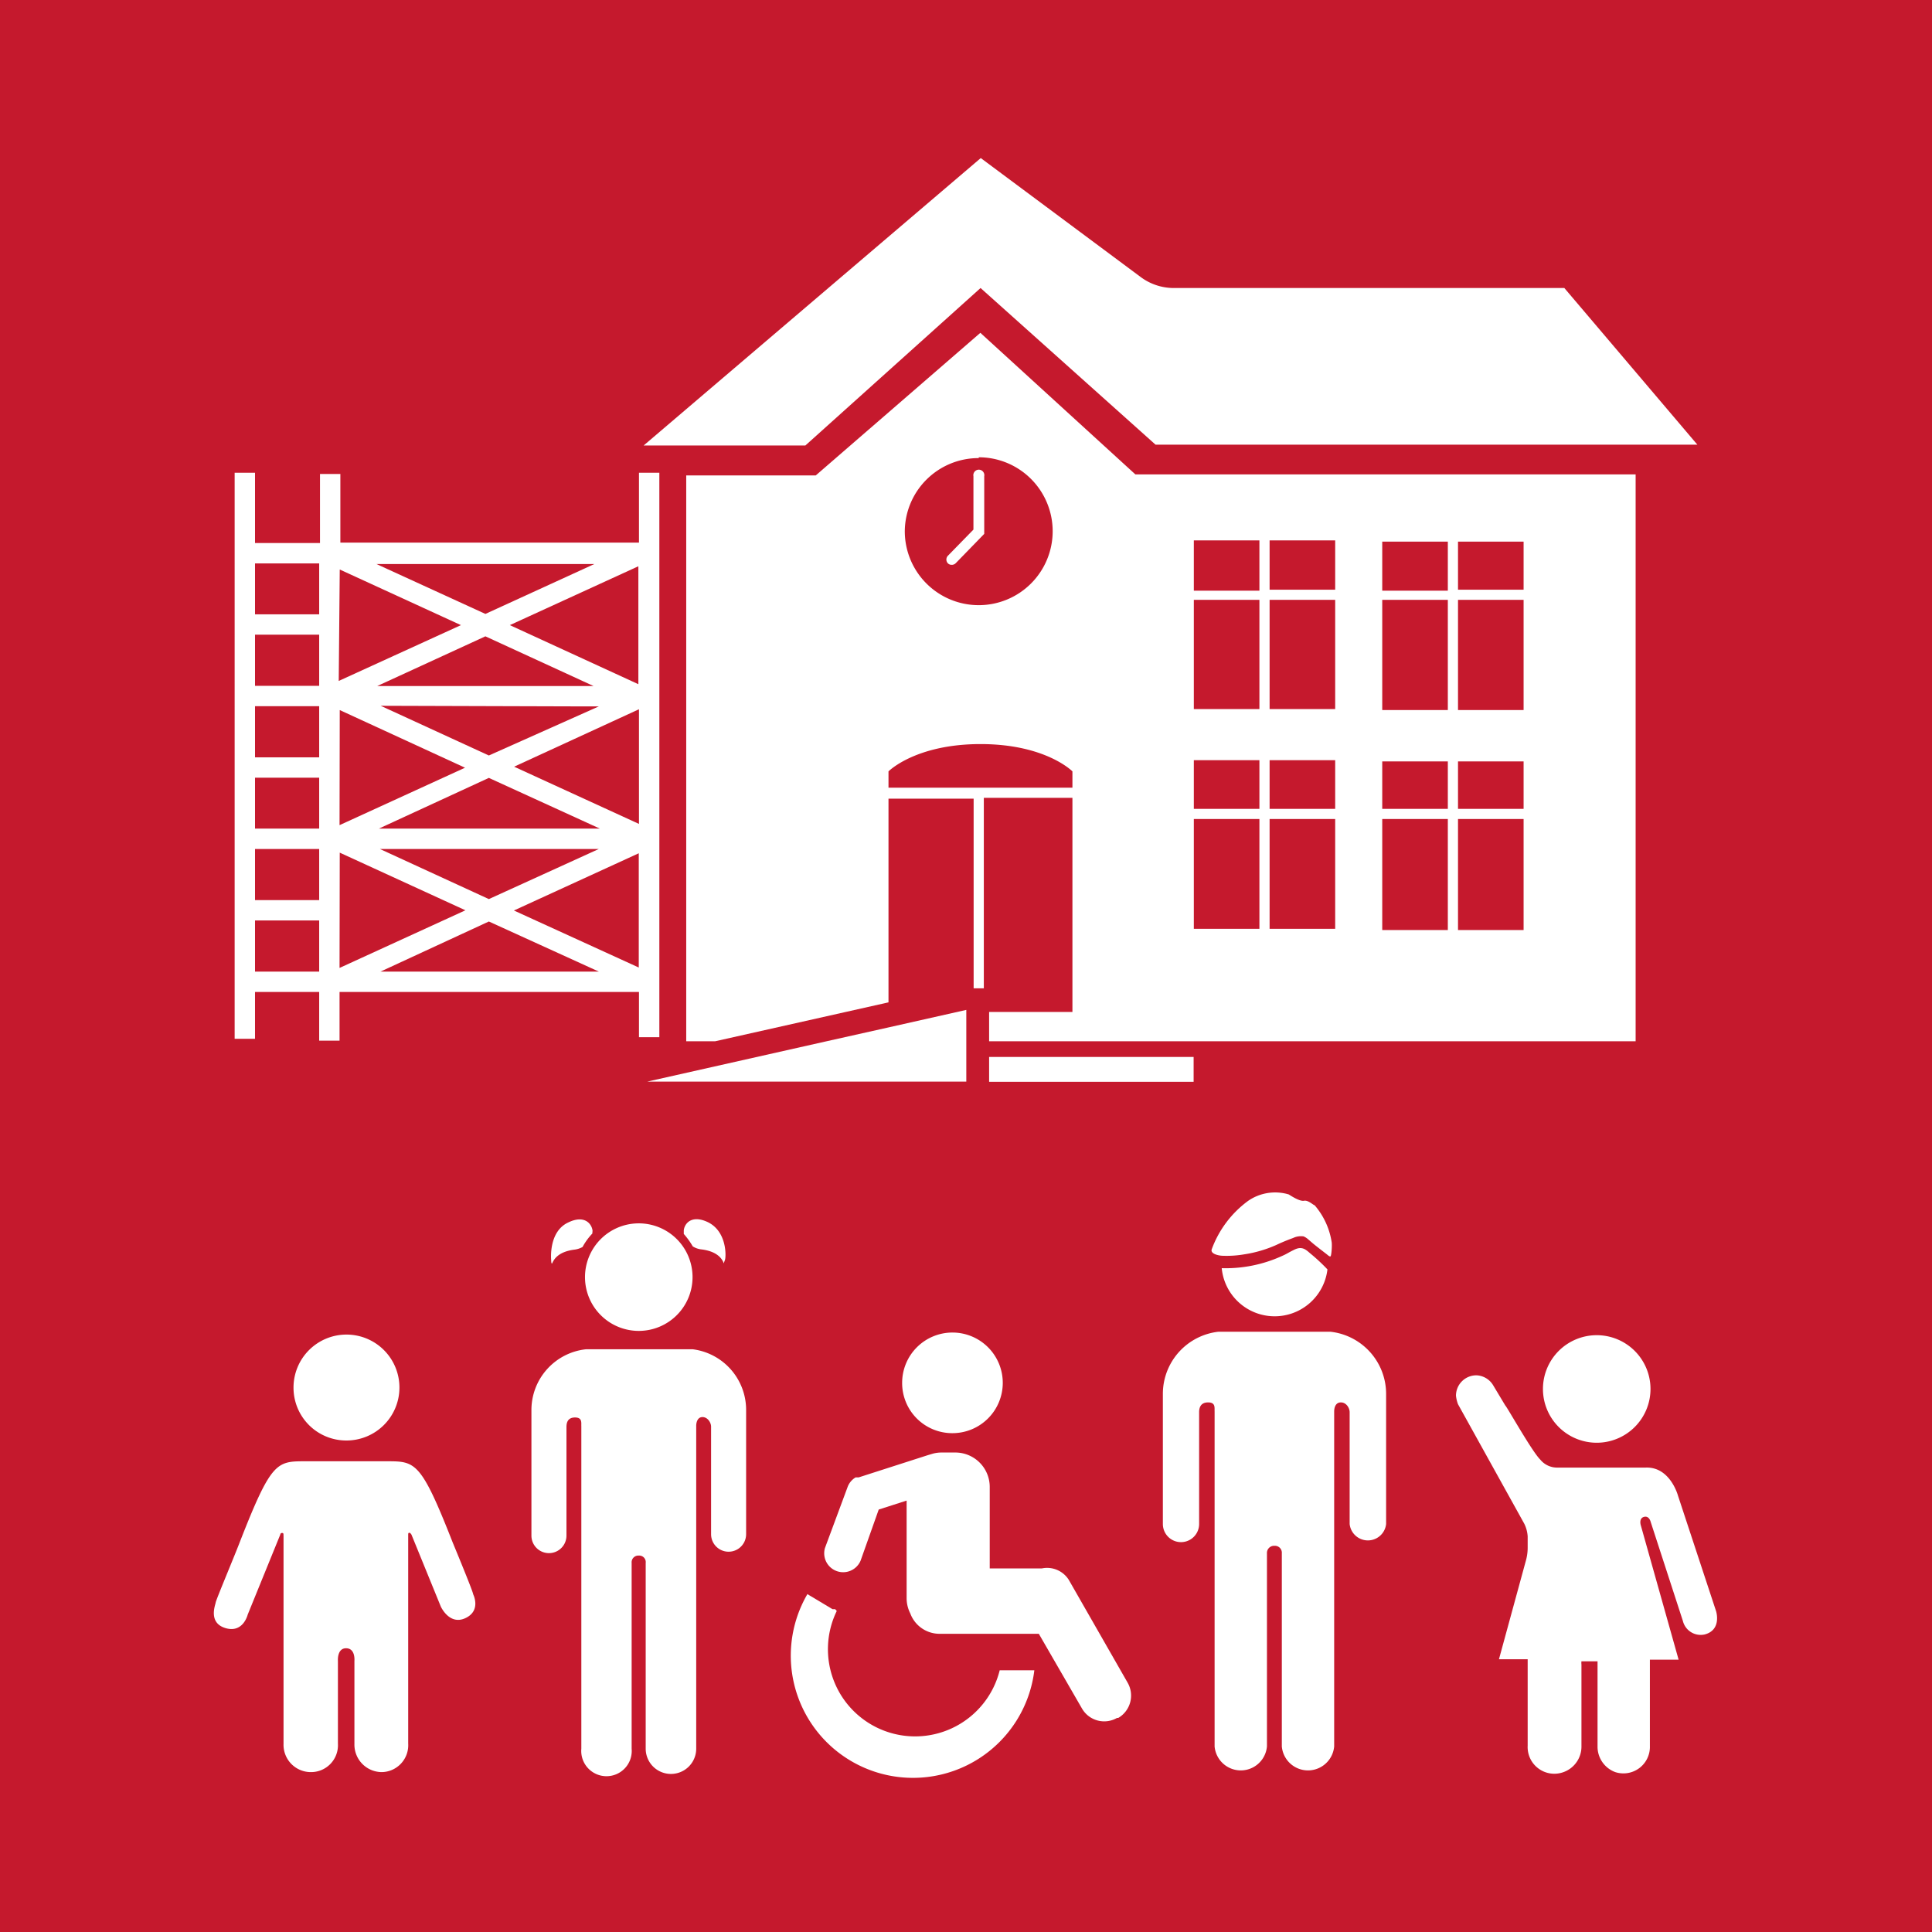 <svg id="TARGETS" xmlns="http://www.w3.org/2000/svg" viewBox="0 0 94.85 94.85">
  <defs>
    <style>
      .cls-1 {
        fill: #c5192d;
      }

      .cls-2 {
        fill: #fff;
      }
    </style>
  </defs>
  <title>Goal_4_RGB_NG</title>
  <rect class="cls-1" width="94.85" height="94.85"/>
  <g>
    <g>
      <path class="cls-2" d="M48.14,14.14l8.59,7.69h26.6L76.8,14.14H57.63A2.72,2.72,0,0,1,56,13.6L48.15,7.76,31.6,21.87l7.94,0Z"/>
      <path class="cls-2" d="M32.37,50.92V23.21h-1v3.43H16.71V23.27h-1v3.39H12.52V23.21h-1V51h1V48.7h3.15v2.22h0v.17h1V48.7h14.7v2.22ZM15.67,47.7H12.52V45.19h3.15Zm0-3.51H12.52V41.68h3.15Zm0-3.51H12.52v-2.5h3.15Zm0-3.5H12.52V34.67h3.15Zm0-3.51H12.52V31.16h3.15Zm0-3.51H12.52v-2.5h3.15Zm15.7,10.29-6.13-2.81,6.13-2.82Zm-12.77.23L24,38.19l5.45,2.49Zm10.8,1L24,44.14l-5.35-2.46Zm-.88-7h.88L24,37.09l-5.31-2.44Zm-10-1,5.31-2.44,5.31,2.44H18.55Zm12.82-.09-6.31-2.9,6.31-2.89Zm-2.16-5.9-5.35,2.45-5.35-2.45Zm-12.5.27,5.95,2.73-6,2.74Zm0,6.9,6.15,2.83-6.16,2.82Zm0,7,6.17,2.83-6.18,2.83Zm2,5.84L24,45.24,29.4,47.7Zm6.55-3,6.13-2.81V47.5Z"/>
      <rect class="cls-2" x="48.56" y="51.89" width="10.04" height="1.22"/>
      <path class="cls-2" d="M55.74,23.29l-7.61-6.95-8.08,7H33.69V51.12h1.42l8.51-1.91v-10H47.8v9.31h.5V39.17h4.35V49.68H48.56v1.44H80.3V23.29Zm12.12,3.3h3.22V29H67.86Zm0,2.86h3.22v5.41H67.86Zm-19.81-7a3.63,3.63,0,1,1-3.63,3.63A3.62,3.62,0,0,1,48.05,22.49ZM43.62,38.67v-.8s1.32-1.34,4.52-1.34,4.51,1.34,4.51,1.34v.8ZM61.83,45.6H58.61V40.21h3.22Zm0-5.89H58.61V37.32h3.22Zm0-4.9H58.61V29.45h3.22ZM65.55,45.6H62.33V40.21h3.22Zm0-5.89H62.33V37.32h3.22Zm0-4.9H62.33V29.45h3.22Zm0-5.86H62.33V26.53h-.5V29H58.61V26.53h6.94Zm5.53,16.71H67.86V40.21h3.22Zm3.72,0H71.58V40.21H74.8Zm0-5.95H71.58V37.38h-.5v2.33H67.86V37.38H74.8Zm0-4.85H71.58V29.45H74.8Zm0-5.91H71.58V26.59H74.8Z"/>
      <polygon class="cls-2" points="40.58 51.12 31.78 53.1 47.44 53.1 47.44 49.58 43.62 50.44 40.58 51.12"/>
      <path class="cls-2" d="M46.73,27.73a.27.27,0,0,0,.19-.08l1.4-1.44V23.38a.27.27,0,1,0-.53,0V26l-1.25,1.28a.27.27,0,0,0,0,.38A.26.26,0,0,0,46.73,27.73Z"/>
    </g>
    <g>
      <g>
        <path class="cls-2" d="M82.38,73.43S82,72,80.79,72.05H76.44a1.06,1.06,0,0,1-.82-.39c-.41-.4-1.64-2.6-1.72-2.66l-.6-1a1,1,0,0,0-.82-.48,1,1,0,0,0-1,1,1.68,1.68,0,0,0,.1.42l3.25,5.86a1.63,1.63,0,0,1,.17.63V76a2.33,2.33,0,0,1-.08.59l-1.33,4.87H75v4.24h0A1.31,1.31,0,0,0,76.76,87a1.33,1.33,0,0,0,.88-1.28v-4a.7.7,0,0,1,0-.16h.79v4.18A1.33,1.33,0,0,0,79.3,87,1.3,1.3,0,0,0,81,85.72V81.48h1.41l-1.86-6.61s-.1-.33.16-.4.33.25.33.25l1.58,4.86a.9.9,0,0,0,1.08.66c.84-.23.55-1.14.55-1.14Z"/>
        <path class="cls-2" d="M78.39,70.83a2.64,2.64,0,1,0-2.64-2.65A2.64,2.64,0,0,0,78.39,70.83Z"/>
      </g>
      <g>
        <path class="cls-2" d="M17,70.72a2.6,2.6,0,1,0-2.59-2.6A2.59,2.59,0,0,0,17,70.72Z"/>
        <path class="cls-2" d="M23.23,78.27c0-.11-.78-2-1-2.53-1.57-4-1.83-4-3.25-4H15c-1.42,0-1.68,0-3.24,4-.22.58-1.16,2.82-1.17,2.93s-.39,1,.48,1.26,1.09-.66,1.09-.66l1.6-3.93s0-.08.09-.08.06.08.07.13V85.62h0A1.34,1.34,0,0,0,15.28,87a1.32,1.32,0,0,0,1.31-1.4V81.54s-.05-.63.41-.62.4.62.4.62v4.08A1.35,1.35,0,0,0,18.74,87a1.32,1.32,0,0,0,1.3-1.4h0V75.38c0-.1,0-.12.05-.13s.11.09.11.09l1.44,3.53s.42.94,1.21.57S23.23,78.27,23.23,78.27Z"/>
      </g>
      <g>
        <path class="cls-2" d="M65.31,65.38H59.82a3.07,3.07,0,0,0-2.73,3.05v6.39a.89.89,0,0,0,1.78,0V69.33c0-.2.06-.48.44-.48s.31.27.32.45V85.74a1.29,1.29,0,0,0,2.57,0V76.26a.35.35,0,0,1,.37-.37h0a.34.34,0,0,1,.36.37v9.48a1.29,1.29,0,0,0,2.57,0V69.3c0-.18.06-.45.33-.45s.43.28.43.48v5.49a.9.9,0,0,0,1.79,0V68.43A3.07,3.07,0,0,0,65.31,65.38Z"/>
        <g>
          <path class="cls-2" d="M64.32,61.53c-.22-.19-.4-.36-.77-.18s-.33.19-.63.32a6.67,6.67,0,0,1-2.94.59,2.61,2.61,0,0,0,5.19.06A9.23,9.23,0,0,0,64.32,61.53Z"/>
          <path class="cls-2" d="M61.09,61.58a6.08,6.08,0,0,0,1.57-.46c.42-.2.82-.34.82-.34A.89.89,0,0,1,64,60.7a.83.83,0,0,1,.23.15l.21.18s.1.09.7.55c.07.06.14.12.18.1s.08-.45.06-.68a3.62,3.62,0,0,0-.84-1.83c-.06,0-.31-.26-.52-.22s-.62-.23-.75-.31a2.33,2.33,0,0,0-2,.32,5.14,5.14,0,0,0-1.78,2.37c-.08.22.31.31.51.32A5.13,5.13,0,0,0,61.09,61.58Z"/>
        </g>
      </g>
      <g>
        <path class="cls-2" d="M52.47,77.56A1.26,1.26,0,0,0,51.15,77H48.59v-4a1.69,1.69,0,0,0-1.68-1.69h-.7a1.67,1.67,0,0,0-.39.05h0l-.27.08-3.39,1.09-.06,0-.09,0,0,0a.91.91,0,0,0-.4.48L40.5,76a.93.93,0,0,0,1.75.62l.89-2.51,1.37-.44h0v4.8a1.65,1.65,0,0,0,.18.74,1.53,1.53,0,0,0,1.42,1H51l2.12,3.67a1.26,1.26,0,0,0,1.72.46l.06,0a1.27,1.27,0,0,0,.46-1.73Z"/>
        <path class="cls-2" d="M50.52,82H49.08a4.28,4.28,0,1,1-8-2.91L41,79,40.87,79l-1-.6-.12-.07-.11-.07A6,6,0,1,0,50.78,82h-.26Z"/>
        <path class="cls-2" d="M46.75,70.36a2.47,2.47,0,1,0-2.46-2.47A2.46,2.46,0,0,0,46.75,70.36Z"/>
      </g>
      <g>
        <path class="cls-2" d="M34,66.24H28.78a3,3,0,0,0-2.69,3v6.15a.86.86,0,0,0,1.72,0V70.06c0-.2.05-.47.42-.47s.3.27.31.43V85.85a1.24,1.24,0,1,0,2.47,0V76.73a.33.33,0,0,1,.35-.36h0a.32.32,0,0,1,.34.36v9.12a1.24,1.24,0,0,0,2.48,0V70c0-.16.06-.43.31-.43s.42.27.42.47v5.28a.86.86,0,0,0,1.72,0V69.19A3,3,0,0,0,34,66.24Z"/>
        <g>
          <path class="cls-2" d="M29.09,60.41c-.05-.35-.41-.77-1.18-.4-1,.45-.85,1.86-.85,1.86s0,.21.05.15c.09-.21.31-.57,1.09-.67a1.11,1.11,0,0,0,.4-.13,3.09,3.09,0,0,1,.48-.66C29.08,60.51,29.09,60.47,29.09,60.41Z"/>
          <path class="cls-2" d="M34.75,60c-.78-.37-1.14.05-1.18.4,0,.07,0,.13,0,.18a3.78,3.78,0,0,1,.44.61,1,1,0,0,0,.44.15c.77.1,1,.46,1.08.67,0,.06,0,0,.06-.15S35.7,60.46,34.75,60Z"/>
          <path class="cls-2" d="M31.31,60.06A2.64,2.64,0,1,0,34,62.7,2.64,2.64,0,0,0,31.31,60.06Z"/>
        </g>
      </g>
    </g>
  </g>
</svg>
